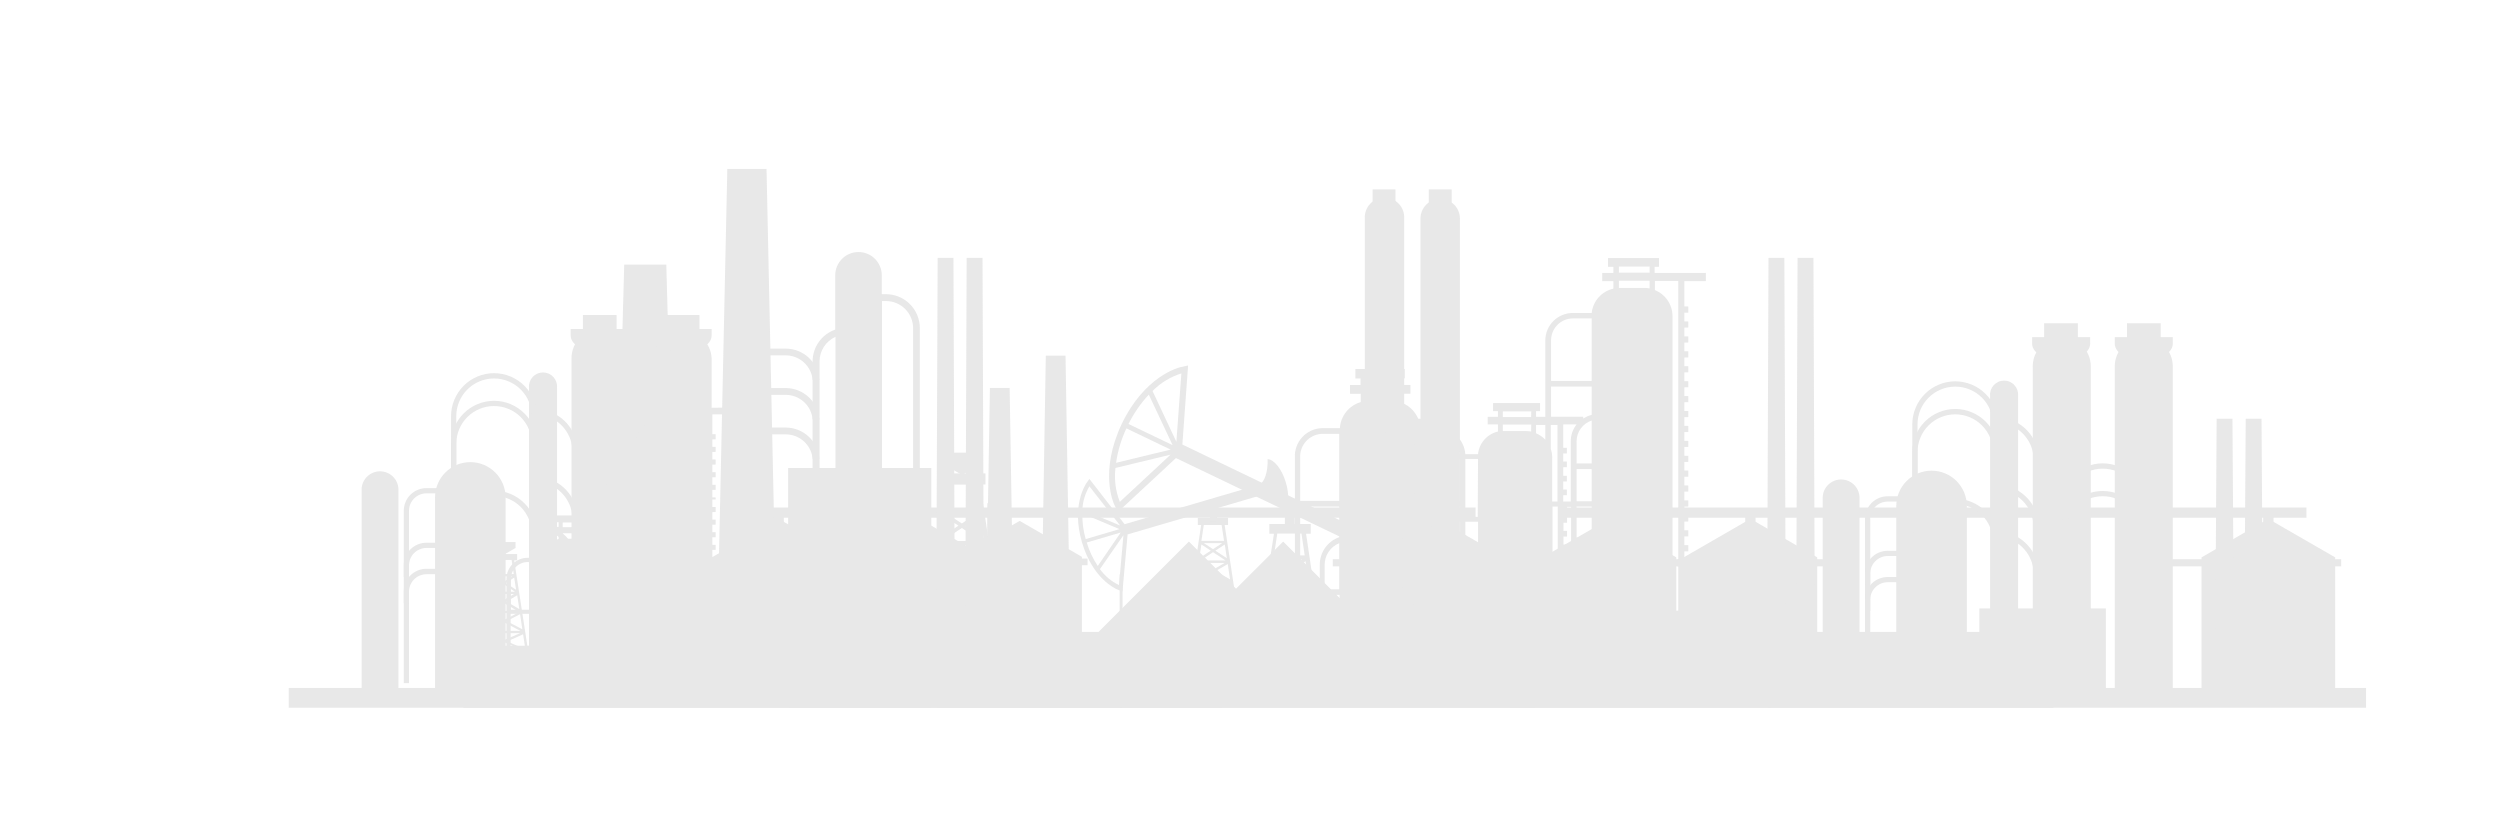 <?xml version="1.0" encoding="UTF-8"?> <svg xmlns:xlink="http://www.w3.org/1999/xlink" xmlns="http://www.w3.org/2000/svg" xmlns:anim="http://www.w3.org/2000/anim" viewBox="0 0 1386 453" fill="none" anim:transform-origin="50% 50%" anim:duration="0.5" anim:ease="linear" style="display: block;" width="1386" height="453"><g id="idd9900d6e" fill="none"><g id="id9f12a3cd" opacity="0.44" fill="none"><path d="M982.213 377.886H533.905V392.373H982.213V377.886Z" fill="#CACACA"></path><path d="M797.563 237.327H787.431C787.229 234.027 786.015 230.87 783.955 228.285C781.895 225.701 779.088 223.814 775.916 222.881V218.276H781.946V213.419H776V209.776H778.805V204.584H751.422V209.818H754.269V213.461H748.449V218.318H754.395V222.923C751.212 223.843 748.393 225.725 746.324 228.312C744.254 230.898 743.037 234.062 742.838 237.369H732.538C728.447 237.596 724.611 239.431 721.866 242.474C719.121 245.517 717.69 249.521 717.884 253.614V343.343H720.815V280.83H742.462V297.83C739.24 298.95 736.46 301.069 734.525 303.877C732.59 306.686 731.601 310.038 731.701 313.448V343.217H734.59V329.777H742.671V343.217H787.807V329.777H795.888V343.217H798.819V313.448C798.928 309.992 797.913 306.594 795.928 303.763C793.942 300.933 791.093 298.821 787.807 297.746V280.747H809.455V343.217H812.386V253.573C812.481 251.532 812.173 249.493 811.48 247.572C810.786 245.65 809.721 243.884 808.344 242.375C806.967 240.866 805.306 239.644 803.456 238.777C801.607 237.911 799.604 237.418 797.563 237.327ZM742.462 326.721H734.381V313.448C734.316 310.817 735.055 308.23 736.499 306.031C737.943 303.831 740.023 302.124 742.462 301.138V326.721ZM742.462 277.69H720.815V253.573C720.687 250.303 721.841 247.112 724.031 244.68C726.221 242.248 729.273 240.767 732.538 240.551H742.462V277.69ZM773.111 209.776V213.419H756.823V209.776H773.111ZM756.991 222.337V218.15H773.111V222.337H756.991ZM795.679 313.448V326.637H787.598V301.138C790.04 302.119 792.124 303.825 793.568 306.026C795.013 308.226 795.749 310.816 795.679 313.448ZM809.245 277.606H787.598V240.467H797.563C800.821 240.693 803.863 242.179 806.044 244.61C808.224 247.041 809.373 250.226 809.245 253.489V277.606Z" fill="#CACACA"></path><path d="M917.313 151.324V147.932H919.742V143.075H891.479V147.932H894.452V151.324H888.255V155.846H894.452V160.033C891.291 160.742 888.431 162.424 886.276 164.842C884.12 167.26 882.777 170.294 882.435 173.515H871.926C867.898 173.526 864.039 175.131 861.191 177.979C858.343 180.827 856.738 184.687 856.727 188.714V231.087H851.577V227.947H853.796V223.467H827.752V227.947H830.474V231.087H824.779V235.274H830.474V239.252C827.544 239.917 824.899 241.489 822.914 243.744C820.93 245.999 819.707 248.823 819.42 251.813H809.706C806.001 251.824 802.45 253.301 799.83 255.921C797.209 258.542 795.732 262.092 795.721 265.798V343.007H798.694V289.246H819.42V303.858C816.416 304.634 813.753 306.38 811.845 308.826C809.937 311.272 808.89 314.28 808.869 317.383V343.007H811.674V331.409H819.42V343.007H860.704V280.83H863.635V343.007H868.785V339.909H866.776V335.387H868.785V332.247H866.776V327.767H868.785V324.626H866.776V320.146H868.785V317.006H866.776V312.526H868.785V309.26H866.776V305.073H868.785V301.932H866.776V297.452H868.785V294.312H866.776V289.79H868.785V286.691H866.776V282.169H868.785V280.997H871.005V343.175H874.061V324.459H882.435V343.175H927.237V175.274C927.231 172.169 926.299 169.137 924.562 166.564C922.824 163.991 920.359 161.994 917.481 160.829V155.762H930.419V342.924H933.81V338.737H935.988V335.345H933.81V330.488H935.988V327.055H933.81V322.198H935.988V318.806H933.81V313.907H935.988V310.516H933.81V305.659H935.988V302.225H933.81V297.368H935.988V293.977H933.81V289.12H935.988V285.687H933.81V280.83H935.988V277.438H933.81V272.539H935.988V269.148H933.81V264.291H935.988V260.857H933.81V256.084H935.988V252.693H933.81V247.794H935.988V244.402H933.81V239.545H935.988V236.112H933.81V231.255H935.988V227.863H933.81V222.965H935.988V219.573H933.81V214.716H935.988V211.324H933.81V206.426H935.988V203.034H933.81V198.177H935.988V194.744H933.81V189.887H935.988V186.495H933.81V181.596H935.988V178.205H933.81V173.348H935.988V169.914H933.81V155.846H945.744V151.324H917.313ZM819.253 328.729H811.507V317.383C811.516 315.026 812.27 312.732 813.662 310.83C815.053 308.927 817.01 307.513 819.253 306.789V328.729ZM819.253 286.566H798.694V265.631C798.689 264.161 798.974 262.705 799.534 261.346C800.094 259.987 800.917 258.752 801.956 257.713C802.995 256.674 804.23 255.851 805.589 255.291C806.948 254.731 808.404 254.446 809.874 254.451H819.42L819.253 286.566ZM848.855 239.252C847.969 239.102 847.074 239.018 846.175 239.001H833.154V235.358H848.939L848.855 239.252ZM848.855 231.213H833.154V228.073H848.939L848.855 231.213ZM856.727 243.774C855.273 242.246 853.52 241.035 851.577 240.215V235.567H856.727V243.774ZM863.468 278.066H860.537V253.53C860.535 251.961 860.266 250.403 859.741 248.924V235.567H863.468V278.066ZM870.837 278.066H866.65V274.549H868.66V271.409H866.65V266.929H868.66V263.788H866.65V259.015H868.66V255.875H866.65V251.395H868.66V248.254H866.65V235.274H874.061C871.929 237.996 870.792 241.364 870.837 244.821V278.066ZM882.435 321.36H874.061V300.886H882.435V321.36ZM882.435 297.996H874.061V280.83H882.435V297.996ZM882.435 277.899H874.061V260.062H882.435V277.899ZM882.435 256.963H874.061V244.653C874.067 242.097 874.88 239.608 876.384 237.54C877.887 235.473 880.005 233.932 882.435 233.139V256.963ZM882.435 229.999C880.762 230.418 879.175 231.126 877.746 232.092V231.046H859.909V214.297H882.435V229.999ZM882.435 211.199H859.909V188.672C859.909 187.074 860.224 185.492 860.837 184.016C861.45 182.54 862.348 181.2 863.48 180.072C864.612 178.944 865.956 178.05 867.434 177.442C868.912 176.834 870.495 176.525 872.093 176.53H882.435V211.199ZM914.55 159.907C913.601 159.704 912.632 159.606 911.661 159.614H897.509V155.637H914.55V159.907ZM914.55 151.156H897.509V147.765H914.55V151.156Z" fill="#CACACA"></path><path d="M670.612 338.57L689.37 383.12H934.187V338.57H670.612Z" fill="#CACACA"></path><path d="M599.851 300.635C605.838 321.068 618.692 326.469 619.237 326.72L622.293 327.934L625.14 296.28L700.047 274.298C703.438 274.298 708.044 278.067 711.477 283.97C714.367 281.793 715.078 274.968 712.901 267.557C710.724 260.146 706.411 254.745 702.768 254.535C703.02 261.277 701.177 267.097 698.288 268.646L623.466 290.628L603.954 265.505L602.07 268.185C601.902 268.688 593.821 280.202 599.851 300.635ZM600.06 284.682L620.66 293.349L601.902 298.876C600.577 294.265 599.956 289.479 600.06 284.682ZM620.995 291.34L600.06 282.589C600.279 278.009 601.616 273.553 603.954 269.609L620.995 291.34ZM609.816 315.499L622.838 296.699L620.367 324.375C616.149 322.349 612.507 319.297 609.774 315.499H609.816ZM608.602 313.782C605.919 309.774 603.858 305.384 602.488 300.76L621.33 295.234L608.602 313.782Z" fill="#CACACA"></path><path d="M658.972 348.87H686.104L686.649 352.513L688.198 352.303L678.944 291.047H680.829V287.153H664.08V291.047H665.923L656.669 352.303L658.26 352.513L658.972 348.87ZM682.252 336.309L672.371 340.496L662.489 336.309H682.252ZM662.364 334.885L672.496 329.609L682.629 334.885H662.364ZM670.738 341.375L659.391 346.316L660.815 337.021L670.738 341.375ZM661.275 333.922L662.699 324.501L671.073 328.688L661.275 333.922ZM680.829 323.789L672.455 327.976L664.08 323.789H680.829ZM664.08 322.366L672.455 317.425L680.829 322.366H664.08ZM663.117 321.319L664.415 312.694L671.157 316.63L663.117 321.319ZM678.903 312.107L672.538 315.834L666.216 312.107H678.903ZM665.588 310.726L672.496 306.12L679.447 310.726H665.588ZM664.876 309.47L666.048 301.849L671.24 305.283L664.876 309.47ZM667.388 301.096H677.605L672.496 304.445L667.388 301.096ZM680.159 309.47L673.794 305.283L679.028 301.849L680.159 309.47ZM681.959 321.235L673.962 316.588L680.661 312.694L681.959 321.235ZM682.42 324.459L683.843 333.88L674.046 328.814L682.42 324.459ZM684.304 337.021L685.769 346.609L674.129 341.501L684.304 337.021ZM684.304 347.404H660.521L672.329 342.254L684.304 347.404ZM677.27 291.047L678.61 299.839H666.048L667.388 291.047H677.27Z" fill="#CACACA"></path><path d="M674.674 280.118H670.738V289.036H674.674V280.118Z" fill="#CACACA"></path><path d="M622.335 318.43H620.744V392.331H622.335V318.43Z" fill="#CACACA"></path><path d="M624.555 347.781H618.818V363.399H624.555V347.781Z" fill="#CACACA"></path><path d="M615.008 351.215H609.272V361.096H615.008V351.215Z" fill="#CACACA"></path><path d="M621.917 234.981C609.355 261.527 617.395 278.987 617.73 279.699L619.739 283.886L651.938 253.949L749.245 300.592C752.762 303.649 753.976 311.897 752.009 321.109C757.033 321.569 764.067 315.163 768.757 305.575C773.446 295.987 773.949 286.356 770.39 282.797C764.402 289.999 757.242 294.102 752.72 293.181L655.497 246.454L658.679 202.615L654.199 203.62C653.403 203.871 634.645 208.435 621.917 234.981ZM636.906 218.777L650.096 246.789L625.643 235.065C628.577 229.112 632.372 223.624 636.906 218.777ZM652.189 244.946L638.958 216.768C643.415 212.261 648.906 208.912 654.953 207.012L652.189 244.946ZM618.4 259.434L648.965 252.064L620.828 278.233C618.481 272.263 617.646 265.805 618.4 259.434ZM618.734 256.586C619.702 249.976 621.635 243.543 624.471 237.493L649.007 249.259L618.734 256.586Z" fill="#CACACA"></path><path d="M696.069 375.834H733.753L734.507 380.858L736.642 380.523L724.081 295.903H726.677V290.501H703.732V295.903H706.286L693.138 380.44L695.316 380.774L696.069 375.834ZM728.268 358.667L714.618 364.654L700.968 358.667H728.268ZM700.759 356.699L714.953 349.455L728.98 356.699H700.759ZM712.231 365.701L696.572 372.526L698.498 359.672L712.231 365.701ZM699.168 355.317L701.136 342.337L712.692 348.325L699.168 355.317ZM726.174 341.332L714.953 347.278L703.564 341.374L726.174 341.332ZM703.145 339.364L714.827 332.581L726.551 339.364H703.145ZM701.806 337.899L703.564 326.008L712.901 331.451L701.806 337.899ZM723.62 325.338L714.953 330.195L706.202 325.087L723.62 325.338ZM705.197 323.37L714.786 317.047L724.374 323.37H705.197ZM704.234 321.695L705.825 311.144L713.027 315.875L704.234 321.695ZM707.751 310.097H721.862L714.953 314.661L707.751 310.097ZM725.379 321.695L716.586 315.875L723.788 311.144L725.379 321.695ZM727.849 338.025L716.795 331.576L726.049 326.175L727.849 338.025ZM728.519 342.212L730.487 355.275L716.879 348.241L728.519 342.212ZM731.115 359.379L733.125 372.61L717.005 365.576L731.115 359.379ZM730.906 373.74H698.205L714.534 366.622L730.906 373.74ZM721.527 295.777L723.327 307.92H706.286L708.128 295.777H721.527Z" fill="#CACACA"></path><path d="M717.8 280.746H712.357V293.098H717.8V280.746Z" fill="#CACACA"></path><path d="M549.606 278.988H547.387V382.534H549.606V278.988Z" fill="#CACACA"></path><path d="M552.663 319.56H544.749V341.166H552.663V319.56Z" fill="#CACACA"></path><path d="M552.663 354.815H544.749V368.465H552.663V354.815Z" fill="#CACACA"></path><path d="M628.825 382.785L711.394 300.258L793.921 382.785H628.825Z" fill="#CACACA"></path><path d="M576.612 382.785L659.139 300.258L741.666 382.785H576.612Z" fill="#CACACA"></path><path d="M809.371 365.241V121.178C809.371 118.279 808.22 115.5 806.17 113.45C804.121 111.401 801.341 110.25 798.443 110.25C795.545 110.25 792.765 111.401 790.716 113.45C788.666 115.5 787.515 118.279 787.515 121.178V365.241H809.371Z" fill="#CACACA"></path><path d="M804.807 105.016H792.121V112.887H804.807V105.016Z" fill="#CACACA"></path><path d="M778.471 365.241V121.177C778.563 119.688 778.349 118.196 777.843 116.792C777.337 115.389 776.548 114.104 775.526 113.017C774.504 111.929 773.271 111.063 771.901 110.471C770.532 109.878 769.056 109.573 767.564 109.573C766.071 109.573 764.595 109.878 763.226 110.471C761.856 111.063 760.623 111.929 759.601 113.017C758.579 114.104 757.79 115.389 757.284 116.792C756.778 118.196 756.564 119.688 756.656 121.177V365.241H778.471Z" fill="#CACACA"></path><path d="M773.655 105.016H760.969V112.887H773.655V105.016Z" fill="#CACACA"></path><path d="M450.54 254.452H454.267C453.929 249.734 451.821 245.319 448.366 242.089C444.911 238.859 440.364 237.053 435.634 237.034H421.231V240.802H435.634C439.374 240.808 442.976 242.211 445.734 244.737C448.492 247.262 450.206 250.727 450.54 254.452Z" fill="#CACACA"></path><path d="M450.54 232.553H454.267C453.929 227.835 451.821 223.419 448.366 220.19C444.911 216.96 440.364 215.154 435.634 215.135H421.231V218.903H435.634C439.371 218.918 442.968 220.325 445.724 222.849C448.48 225.372 450.197 228.832 450.54 232.553Z" fill="#CACACA"></path><path d="M450.54 210.655H454.267C453.928 205.941 451.819 201.53 448.363 198.307C444.907 195.084 440.36 193.287 435.634 193.278H421.231V197.005H435.634C439.371 197.02 442.968 198.427 445.724 200.95C448.48 203.474 450.197 206.934 450.54 210.655Z" fill="#CACACA"></path><path d="M292.06 365.283L293.442 365.074L285.068 310.642H286.701V307.167H271.962V310.642H273.637L265.263 365.074L266.687 365.283L267.147 362.017H291.265L292.06 365.283ZM288.417 351.005L279.625 354.816L270.706 351.131L288.417 351.005ZM270.497 349.749L279.541 345.06L288.543 349.749H270.497ZM290.009 351.633L291.265 360.008L281.174 355.611L290.009 351.633ZM280.881 344.348L288.334 340.496L289.59 348.87L280.881 344.348ZM286.868 339.868L279.541 343.678L272.214 339.868H286.868ZM271.962 338.612L279.499 334.383L287.036 338.779L271.962 338.612ZM280.755 333.504L286.743 330.028L287.915 337.691L280.755 333.504ZM284.942 329.317L279.29 332.624L273.637 329.317H284.942ZM273.135 328.06L279.332 323.873L285.487 328.06H273.135ZM280.462 323.245L285.068 320.189L286.115 326.972L280.462 323.245ZM279.332 322.492L274.768 319.519H283.854L279.332 322.492ZM273.512 320.189L278.159 323.245L272.507 327.014L273.512 320.189ZM272.088 329.861L278.034 333.336L270.916 337.523L272.088 329.861ZM277.95 344.181L269.241 348.703L270.497 340.328L277.95 344.181ZM277.95 355.36L267.566 359.882L268.864 351.508L277.95 355.36ZM279.457 356.03L289.967 360.594H269.031L279.457 356.03ZM283.644 310.433L284.817 318.263H273.847L275.019 310.433H283.644Z" fill="#CACACA"></path><path d="M272.926 300.509V303.775L279.374 307.502L285.822 303.775V300.509H272.926Z" fill="#CACACA"></path><path d="M555.468 365.283L557.896 364.906L543.409 268.603H546.34V262.448H520.297V268.603H523.228L508.74 364.906L511.169 365.283L512.048 359.546H554.589L555.468 365.283ZM549.02 340.16L533.57 346.943L518.077 340.16H549.02ZM517.449 337.941L533.36 329.567L549.271 337.941H517.449ZM551.825 341.291L554.044 355.904L536.249 348.116L551.825 341.291ZM535.747 328.436L548.894 321.653L551.113 336.392L535.747 328.436ZM546.298 320.523L533.36 327.222L520.422 320.523H546.298ZM520.004 318.304L533.277 310.558L546.591 318.304H520.004ZM535.496 309.302L546.089 303.105L548.099 316.629L535.496 309.302ZM543.284 302.142L533.318 307.92L523.353 302.142H543.284ZM522.348 299.923L533.235 292.721L544.079 299.923H522.348ZM535.244 291.548L543.367 286.147L545.21 298.122L535.244 291.548ZM533.235 290.209L525.195 284.933H541.232L533.235 290.209ZM523.018 286.022L531.392 291.423L521.343 298.038L523.018 286.022ZM520.422 303.063L530.974 309.218L518.412 316.503L520.422 303.063ZM530.848 328.185L515.398 336.182L517.659 321.36L530.848 328.185ZM530.848 347.864L512.551 355.862L514.812 340.872L530.848 347.864ZM533.57 349.079L552.076 357.16H515.021L533.57 349.079ZM540.897 268.645L542.99 282.421H523.646L525.74 268.645H540.897Z" fill="#CACACA"></path><path d="M521.972 250.976V256.754L533.36 263.328L544.749 256.754V250.976H521.972Z" fill="#CACACA"></path><path d="M516.319 259.476H436.932V392.331H516.319V259.476Z" fill="#CACACA"></path><path d="M604.791 357.997H256.889V392.373H604.791V357.997Z" fill="#CACACA"></path><path d="M430.694 361.681L424.958 93.668H403.227L397.449 361.681H430.694Z" fill="#CACACA"></path><path d="M375.257 361.682L369.395 146.677H346.073L340.169 361.682H375.257Z" fill="#CACACA"></path><path d="M562.293 369.219L559.738 215.052H548.81L546.256 369.219H562.293Z" fill="#CACACA"></path><path d="M593.277 351.382L590.723 197.173H579.795L577.241 351.382H593.277Z" fill="#CACACA"></path><path d="M491.113 163.089H488.852V152.622C488.852 149.201 487.493 145.921 485.074 143.503C482.656 141.084 479.376 139.726 475.955 139.726C472.535 139.726 469.255 141.084 466.837 143.503C464.418 145.921 463.059 149.201 463.059 152.622V182.727C459.394 184.009 456.218 186.398 453.968 189.563C451.718 192.728 450.506 196.513 450.498 200.396V327.138C450.498 329.607 450.984 332.052 451.929 334.333C452.874 336.614 454.259 338.686 456.005 340.432C457.75 342.178 459.823 343.562 462.104 344.507C464.385 345.452 466.829 345.938 469.298 345.938H472.103V342.17H469.382C465.395 342.17 461.572 340.586 458.753 337.767C455.934 334.948 454.35 331.125 454.35 327.138V200.396C454.354 197.512 455.189 194.69 456.756 192.269C458.323 189.848 460.555 187.93 463.185 186.746V298.415C463.185 301.835 464.544 305.115 466.962 307.534C469.381 309.952 472.661 311.311 476.081 311.311C479.501 311.311 482.782 309.952 485.2 307.534C487.619 305.115 488.977 301.835 488.977 298.415V166.9H491.196C495.183 166.9 499.006 168.483 501.825 171.302C504.644 174.121 506.228 177.945 506.228 181.931V308.673C506.217 312.656 504.63 316.473 501.813 319.29C498.996 322.107 495.18 323.694 491.196 323.705H480.268V327.431H491.196C496.175 327.42 500.946 325.435 504.463 321.91C507.979 318.386 509.954 313.61 509.954 308.631V181.889C509.954 179.417 509.467 176.969 508.519 174.685C507.572 172.402 506.183 170.327 504.433 168.581C502.683 166.835 500.606 165.451 498.32 164.508C496.034 163.566 493.585 163.084 491.113 163.089Z" fill="#CACACA"></path><path d="M381.454 226.147V223.342H383.464V219.155H360.1V223.342H362.529V226.147H357.42V229.706H362.529V233.265C359.915 233.862 357.554 235.26 355.775 237.264C353.995 239.269 352.887 241.779 352.605 244.445H343.896C340.565 244.445 337.37 245.768 335.014 248.124C332.658 250.479 331.335 253.674 331.335 257.006V292.093H327.148V289.497H328.99V285.771H307.427V289.497H309.688V292.093H304.957V295.527H309.688V298.835C307.236 299.359 305.016 300.654 303.351 302.529C301.686 304.405 300.665 306.763 300.435 309.26H292.395C289.323 309.271 286.379 310.497 284.206 312.67C282.034 314.842 280.808 317.786 280.797 320.858V384.627H283.1V340.286H300.435V352.345C297.948 352.992 295.745 354.444 294.17 356.473C292.595 358.503 291.735 360.997 291.725 363.566V384.627H294.028V375.039H300.435V384.627H334.601V333.294H337.029V384.627H341.216V382.031H339.542V378.347H341.216V375.751H339.542V372.066H341.216V369.47H339.542V365.744H341.216V363.148H339.542V359.505H341.216V356.909H339.542V353.224H341.216V350.628H339.542V346.944H341.216V344.348H339.542V340.621H341.216V338.025H339.542V334.383H341.216V333.42H343.059V384.627H345.571V369.135H352.521V384.627H389.577V245.994C389.571 243.426 388.799 240.919 387.359 238.793C385.919 236.667 383.878 235.019 381.496 234.061V229.874H392.215V384.795H395.02V381.32H396.737V378.514H394.936V374.327H396.737V371.522H394.936V367.335H396.737V364.53H394.936V360.342H396.737V357.495H394.936V353.308H396.737V351.131H394.936V346.944H396.737V344.097H394.936V339.91H396.737V337.104H394.936V332.917H396.737V330.07H394.936V325.883H396.737V323.078H394.936V318.891H396.737V316.043H394.936V311.856H396.737V309.051H394.936V304.864H396.737V302.059H394.936V297.872H396.737V295.066H394.936V290.879H396.737V288.074H394.936V283.887H396.737V281.081H394.936V276.894H396.737V275.764H394.936V271.577H396.737V268.771H394.936V264.584H396.737V261.779H394.936V257.592H396.737V254.745H394.936V250.558H396.737V247.752H394.936V243.565H396.737V240.718H394.936V229.706H404.776V225.98L381.454 226.147ZM300.435 372.945H294.028V363.692C294.037 361.739 294.661 359.839 295.811 358.261C296.961 356.682 298.578 355.506 300.435 354.899V372.945ZM300.435 338.025H283.268V320.858C283.268 319.64 283.508 318.433 283.976 317.308C284.444 316.182 285.129 315.16 285.993 314.3C286.856 313.441 287.881 312.76 289.009 312.297C290.136 311.835 291.344 311.6 292.563 311.605H300.435V338.025ZM324.971 298.918C324.229 298.75 323.47 298.666 322.71 298.667H311.949V295.652H324.971V298.918ZM324.971 292.261H311.949V289.665H324.971V292.261ZM331.461 302.519C330.294 301.24 328.866 300.226 327.274 299.546V295.694H331.461V302.519ZM337.029 330.866H334.601V310.558C334.589 309.263 334.377 307.978 333.973 306.748V295.694H337.029V330.866ZM343.142 303.524V330.866H339.625V327.976H341.3V325.381H339.625V321.822H341.3V319.226H339.625V315.499H341.3V312.903H339.625V309.26H341.3V306.664H339.625V295.904H345.864C344.096 298.058 343.094 300.738 343.017 303.524H343.142ZM352.605 366.832H345.655V350.084H352.605V366.832ZM352.605 347.53H345.655V333.294H352.605V347.53ZM352.605 330.782H345.655V316.001H352.605V330.782ZM352.605 313.615H345.655V303.44C345.664 301.321 346.34 299.258 347.588 297.544C348.835 295.831 350.591 294.553 352.605 293.894V313.615ZM352.605 291.298C351.213 291.626 349.893 292.208 348.711 293.015V292.177H333.931V278.151H352.563L352.605 291.298ZM352.605 275.722H333.931V257.09C333.931 254.425 334.99 251.869 336.874 249.984C338.759 248.099 341.315 247.041 343.98 247.041H352.563L352.605 275.722ZM379.193 233.265C378.391 233.117 377.579 233.033 376.765 233.014H365.083V229.706H379.193V233.265ZM379.193 226.064H365.083V223.258H379.193V226.064Z" fill="#CACACA"></path><path d="M602.949 309.679H511.169V313.363H602.949V309.679Z" fill="#CACACA"></path><path d="M599.809 381.78V308.715L565.308 288.785L530.764 308.715V381.78H599.809Z" fill="#CACACA"></path><path d="M1278.7 281.374H865.938V287.027H1278.7V281.374Z" fill="#CACACA"></path><path d="M1167.49 337.314H1097.36V388.396H1167.49V337.314Z" fill="#CACACA"></path><path d="M1138.43 350.335H980.161V392.373H1138.43V350.335Z" fill="#CACACA"></path><path d="M1311.73 381.403H836.88V392.373H1311.73V381.403Z" fill="#CACACA"></path><path d="M1297.96 310.056H1199.56V313.992H1297.96V310.056Z" fill="#CACACA"></path><path d="M1260.44 283.216H1254.71V296.07H1260.44V283.216Z" fill="#CACACA"></path><path d="M1294.61 387.307V309.009L1257.55 287.655L1220.54 309.009V387.307H1294.61Z" fill="#CACACA"></path><path d="M1010.81 310.056H930.042V313.992H1010.81V310.056Z" fill="#CACACA"></path><path d="M973.294 283.216H967.558V296.07H973.294V283.216Z" fill="#CACACA"></path><path d="M1007.46 387.307V309.009L970.447 287.655L933.434 309.009V387.307H1007.46Z" fill="#CACACA"></path><path d="M932.68 310.056H851.911V313.992H932.68V310.056Z" fill="#CACACA"></path><path d="M895.164 283.216H889.428V296.07H895.164V283.216Z" fill="#CACACA"></path><path d="M929.33 387.307V309.009L892.275 287.655L855.261 309.009V387.307H929.33Z" fill="#CACACA"></path><path d="M1238.54 366.162L1237.67 232.134H1228.91L1228.08 366.162H1238.54Z" fill="#CACACA"></path><path d="M1254.62 366.162L1253.79 232.134H1245.03L1244.15 366.162H1254.62Z" fill="#CACACA"></path><path d="M990.084 366.162L989.247 142.95H980.454L979.617 366.162H990.084Z" fill="#CACACA"></path><path d="M1006.2 366.162L1005.37 142.95H996.574L995.737 366.162H1006.2Z" fill="#CACACA"></path><path d="M1046.53 319.895C1043.19 319.895 1040 321.218 1037.64 323.574C1035.29 325.929 1033.96 329.124 1033.96 332.456V338.82H1036.85V332.456C1036.85 329.891 1037.87 327.431 1039.69 325.617C1041.5 323.803 1043.96 322.784 1046.53 322.784H1067.46V319.895H1046.53Z" fill="#CACACA"></path><path d="M1046.53 305.366C1043.19 305.366 1040 306.689 1037.64 309.045C1035.29 311.4 1033.96 314.595 1033.96 317.927V324.291H1036.85V317.927C1036.86 315.365 1037.89 312.911 1039.7 311.1C1041.51 309.288 1043.96 308.266 1046.53 308.255H1067.46V305.366H1046.53Z" fill="#CACACA"></path><path d="M1046.53 275.135C1043.19 275.135 1040 276.459 1037.64 278.814C1035.29 281.17 1033.96 284.365 1033.96 287.697V383.203H1036.85V287.738C1036.85 285.173 1037.87 282.713 1039.69 280.899C1041.5 279.085 1043.96 278.066 1046.53 278.066H1067.46V275.135H1046.53Z" fill="#CACACA"></path><path d="M1090.41 387.307V280.495C1090.41 275.309 1088.35 270.336 1084.68 266.669C1081.01 263.002 1076.04 260.942 1070.85 260.942C1065.67 260.942 1060.69 263.002 1057.03 266.669C1053.36 270.336 1051.3 275.309 1051.3 280.495V387.307H1090.41Z" fill="#CACACA"></path><path d="M1118.84 387.307V219.364C1118.91 218.296 1118.77 217.224 1118.42 216.213C1118.06 215.203 1117.5 214.277 1116.77 213.492C1116.05 212.708 1115.16 212.082 1114.18 211.654C1113.2 211.226 1112.14 211.006 1111.07 211.006C1110 211.006 1108.94 211.226 1107.96 211.654C1106.98 212.082 1106.09 212.708 1105.36 213.492C1104.64 214.277 1104.08 215.203 1103.72 216.213C1103.37 217.224 1103.22 218.296 1103.3 219.364V387.307H1118.84Z" fill="#CACACA"></path><path d="M1030.91 387.307V275.387C1030.74 272.795 1029.6 270.365 1027.7 268.589C1025.81 266.812 1023.31 265.824 1020.71 265.824C1018.12 265.824 1015.62 266.812 1013.72 268.589C1011.83 270.365 1010.68 272.795 1010.52 275.387V387.307H1030.91Z" fill="#CACACA"></path><path d="M1204.59 387.306V203.076C1204.59 198.812 1202.89 194.722 1199.88 191.707C1196.86 188.692 1192.77 186.998 1188.51 186.998C1184.24 186.998 1180.16 188.692 1177.14 191.707C1174.12 194.722 1172.43 198.812 1172.43 203.076V387.306H1204.59Z" fill="#CACACA"></path><path d="M1204.59 186.914V190.598C1204.59 195.665 1197.43 199.81 1188.51 199.81C1179.59 199.81 1172.43 195.623 1172.43 190.598V186.914H1204.59Z" fill="#CACACA"></path><path d="M1197.89 179.21H1179.21V190.808H1197.89V179.21Z" fill="#CACACA"></path><path d="M1159.12 387.306V203.076C1159.12 198.812 1157.42 194.722 1154.41 191.707C1151.39 188.692 1147.3 186.998 1143.04 186.998C1138.77 186.998 1134.68 188.692 1131.67 191.707C1128.65 194.722 1126.96 198.812 1126.96 203.076V387.306H1159.12Z" fill="#CACACA"></path><path d="M1158.78 186.914V190.598C1158.78 195.665 1151.58 199.81 1142.7 199.81C1133.83 199.81 1126.62 195.623 1126.62 190.598V186.914H1158.78Z" fill="#CACACA"></path><path d="M1151.96 179.21H1133.28V190.808H1151.96V179.21Z" fill="#CACACA"></path><path d="M1165.77 256.879C1159.45 256.89 1153.39 259.41 1148.92 263.884C1144.46 268.359 1141.95 274.423 1141.95 280.746V361.933H1144.84V280.746C1144.84 275.193 1147.04 269.868 1150.97 265.942C1154.9 262.016 1160.22 259.81 1165.77 259.81C1171.33 259.81 1176.65 262.016 1180.58 265.942C1184.5 269.868 1186.71 275.193 1186.71 280.746V363.231H1189.6V280.746C1189.6 274.423 1187.09 268.359 1182.62 263.884C1178.16 259.41 1172.1 256.89 1165.77 256.879Z" fill="#CACACA"></path><path d="M1165.77 272.205C1159.45 272.205 1153.39 274.715 1148.93 279.183C1144.46 283.651 1141.95 289.71 1141.95 296.029V377.258H1144.84V296.029C1144.84 290.477 1147.04 285.152 1150.97 281.226C1154.9 277.299 1160.22 275.094 1165.77 275.094C1171.33 275.094 1176.65 277.299 1180.58 281.226C1184.5 285.152 1186.71 290.477 1186.71 296.029V378.556H1189.6V296.029C1189.59 289.714 1187.07 283.66 1182.61 279.195C1178.14 274.729 1172.09 272.216 1165.77 272.205Z" fill="#CACACA"></path><path d="M1084.04 211.408C1077.71 211.408 1071.64 213.923 1067.17 218.399C1062.69 222.875 1060.18 228.945 1060.18 235.275V316.462H1063.07V235.275C1063.07 229.722 1065.27 224.397 1069.2 220.471C1073.12 216.545 1078.45 214.339 1084 214.339C1089.55 214.339 1094.88 216.545 1098.8 220.471C1102.73 224.397 1104.94 229.722 1104.94 235.275V317.634H1107.82V235.149C1107.79 228.856 1105.27 222.83 1100.82 218.384C1096.37 213.937 1090.34 211.43 1084.04 211.408Z" fill="#CACACA"></path><path d="M1084.04 226.733C1077.71 226.733 1071.64 229.247 1067.17 233.723C1062.69 238.199 1060.18 244.269 1060.18 250.599V331.786H1063.07V250.641C1063.07 245.088 1065.27 239.763 1069.2 235.837C1073.12 231.911 1078.45 229.706 1084 229.706C1089.55 229.706 1094.88 231.911 1098.8 235.837C1102.73 239.763 1104.94 245.088 1104.94 250.641V333.126H1107.82V250.641C1107.84 244.318 1105.34 238.25 1100.88 233.767C1096.42 229.285 1090.36 226.755 1084.04 226.733Z" fill="#CACACA"></path><path d="M1112.39 231.967V234.981C1116.75 236.244 1120.59 238.892 1123.31 242.525C1126.04 246.157 1127.51 250.579 1127.5 255.121V377.76H1130.43V255.121C1130.44 249.803 1128.66 244.636 1125.39 240.441C1122.12 236.246 1117.55 233.264 1112.39 231.967Z" fill="#CACACA"></path><path d="M1127.5 318.388V326.762H1130.43V318.388C1130.44 313.069 1128.66 307.903 1125.39 303.708C1122.12 299.513 1117.55 296.53 1112.39 295.233V298.248C1116.75 299.511 1120.59 302.158 1123.31 305.791C1126.04 309.424 1127.51 313.846 1127.5 318.388Z" fill="#CACACA"></path><path d="M1127.5 292.512V300.886H1130.43V292.512C1130.44 287.194 1128.66 282.027 1125.39 277.832C1122.12 273.637 1117.55 270.655 1112.39 269.358V272.372C1116.75 273.635 1120.59 276.283 1123.31 279.916C1126.04 283.549 1127.51 287.97 1127.5 292.512Z" fill="#CACACA"></path><path d="M1084.04 276.517C1077.71 276.517 1071.64 279.032 1067.17 283.508C1062.69 287.983 1060.18 294.054 1060.18 300.384V381.571H1063.07V300.384C1063.07 294.831 1065.27 289.506 1069.2 285.58C1073.12 281.654 1078.45 279.448 1084 279.448C1089.55 279.448 1094.88 281.654 1098.8 285.58C1102.73 289.506 1104.94 294.831 1104.94 300.384V382.869H1107.82V300.384C1107.82 294.068 1105.32 288.011 1100.86 283.537C1096.41 279.064 1090.36 276.54 1084.04 276.517Z" fill="#CACACA"></path><path d="M818.038 281.374H405.278V287.027H818.038V281.374Z" fill="#CACACA"></path><path d="M706.83 337.314H636.697V388.396H706.83V337.314Z" fill="#CACACA"></path><path d="M677.772 350.335H519.501V392.373H677.772V350.335Z" fill="#CACACA"></path><path d="M851.116 381.403H160.084V392.373H851.116V381.403Z" fill="#CACACA"></path><path d="M837.298 310.056H738.903V313.992H837.298V310.056Z" fill="#CACACA"></path><path d="M799.783 283.216H794.046V296.07H799.783V283.216Z" fill="#CACACA"></path><path d="M833.949 387.307V309.009L796.935 287.655L759.88 309.009V387.307H833.949Z" fill="#CACACA"></path><path d="M550.192 310.056H469.424V313.992H550.192V310.056Z" fill="#CACACA"></path><path d="M512.676 283.216H506.94V296.07H512.676V283.216Z" fill="#CACACA"></path><path d="M546.801 387.307V309.009L509.787 287.655L472.774 309.009V387.307H546.801Z" fill="#CACACA"></path><path d="M472.02 310.056H391.252V313.992H472.02V310.056Z" fill="#CACACA"></path><path d="M434.546 283.216H428.81V296.07H434.546V283.216Z" fill="#CACACA"></path><path d="M468.67 387.307V309.009L431.657 287.655L394.643 309.009V387.307H468.67Z" fill="#CACACA"></path><path d="M777.884 366.162L777.047 232.134H768.254L767.417 366.162H777.884Z" fill="#CACACA"></path><path d="M794.005 366.162L793.167 232.134H784.374L783.537 366.162H794.005Z" fill="#CACACA"></path><path d="M529.425 366.162L528.587 142.95H519.836L518.957 366.162H529.425Z" fill="#CACACA"></path><path d="M545.545 366.162L544.707 142.95H535.914L535.077 366.162H545.545Z" fill="#CACACA"></path><path d="M236.414 315.331C233.083 315.331 229.888 316.655 227.532 319.01C225.176 321.366 223.853 324.561 223.853 327.893V334.383H226.742V328.018C226.753 325.456 227.776 323.003 229.587 321.191C231.399 319.38 233.852 318.357 236.414 318.346H257.349V315.457L236.414 315.331Z" fill="#CACACA"></path><path d="M236.414 300.886C233.083 300.886 229.888 302.21 227.532 304.565C225.176 306.921 223.853 310.116 223.853 313.448V319.812H226.742V313.448C226.753 310.886 227.776 308.432 229.587 306.62C231.399 304.809 233.852 303.786 236.414 303.775H257.349V300.886H236.414Z" fill="#CACACA"></path><path d="M236.414 270.613C233.083 270.613 229.888 271.936 227.532 274.292C225.176 276.648 223.853 279.843 223.853 283.174V378.723H226.742V283.174C226.753 280.612 227.776 278.159 229.587 276.347C231.399 274.536 233.852 273.513 236.414 273.502H257.349V270.613H236.414Z" fill="#CACACA"></path><path d="M280.295 382.785V275.763C280.295 270.577 278.234 265.604 274.567 261.937C270.9 258.27 265.927 256.21 260.741 256.21C255.555 256.21 250.582 258.27 246.915 261.937C243.248 265.604 241.187 270.577 241.187 275.763V382.617L280.295 382.785Z" fill="#CACACA"></path><path d="M308.809 382.785V214.842C308.887 213.774 308.744 212.701 308.39 211.691C308.035 210.681 307.476 209.755 306.747 208.97C306.018 208.186 305.135 207.56 304.153 207.132C303.172 206.704 302.112 206.483 301.042 206.483C299.971 206.483 298.912 206.704 297.93 207.132C296.948 207.56 296.065 208.186 295.337 208.97C294.608 209.755 294.048 210.681 293.694 211.691C293.339 212.701 293.196 213.774 293.275 214.842V382.785H308.809Z" fill="#CACACA"></path><path d="M220.88 382.784V270.864C220.714 268.273 219.568 265.843 217.674 264.066C215.78 262.29 213.281 261.301 210.685 261.301C208.088 261.301 205.589 262.29 203.696 264.066C201.802 265.843 200.656 268.273 200.489 270.864V382.784H220.88Z" fill="#CACACA"></path><path d="M394.518 382.785V198.554C394.307 194.426 392.519 190.537 389.523 187.69C386.527 184.843 382.552 183.255 378.418 183.255C374.285 183.255 370.31 184.843 367.314 187.69C364.318 190.537 362.53 194.426 362.319 198.554V382.785H394.518Z" fill="#CACACA"></path><path d="M394.518 182.392V186.077C394.518 191.143 387.316 195.247 378.397 195.247C369.479 195.247 362.319 191.06 362.319 186.077V182.392H394.518Z" fill="#CACACA"></path><path d="M387.776 174.646H369.102V186.244H387.776V174.646Z" fill="#CACACA"></path><path d="M349.004 382.785V198.555C349.004 194.29 347.311 190.201 344.295 187.186C341.28 184.17 337.19 182.476 332.926 182.476C328.662 182.476 324.572 184.17 321.557 187.186C318.542 190.201 316.848 194.29 316.848 198.555V382.785H349.004Z" fill="#CACACA"></path><path d="M348.586 182.392V186.077C348.586 191.143 341.384 195.247 332.466 195.247C323.547 195.247 316.387 191.06 316.387 186.077V182.392H348.586Z" fill="#CACACA"></path><path d="M341.845 174.646H323.17V186.244H341.845V174.646Z" fill="#CACACA"></path><path d="M355.662 252.358C349.343 252.358 343.283 254.868 338.815 259.336C334.347 263.804 331.837 269.864 331.837 276.182V357.411H334.726V276.182C334.726 270.63 336.932 265.305 340.858 261.379C344.784 257.453 350.109 255.247 355.662 255.247C361.214 255.247 366.539 257.453 370.465 261.379C374.391 265.305 376.597 270.63 376.597 276.182V358.667H379.486V276.182C379.475 269.867 376.961 263.814 372.496 259.348C368.03 254.883 361.977 252.369 355.662 252.358Z" fill="#CACACA"></path><path d="M355.662 267.64C349.339 267.651 343.279 270.171 338.813 274.645C334.346 279.12 331.837 285.184 331.837 291.507V372.694H334.726V291.507C334.726 285.954 336.932 280.629 340.858 276.703C344.784 272.777 350.109 270.571 355.662 270.571C361.214 270.571 366.539 272.777 370.465 276.703C374.391 280.629 376.597 285.954 376.597 291.507V373.992H379.486V291.507C379.486 285.184 376.977 279.12 372.511 274.645C368.044 270.171 361.984 267.651 355.662 267.64Z" fill="#CACACA"></path><path d="M273.93 206.886C267.6 206.886 261.53 209.401 257.054 213.876C252.578 218.352 250.064 224.423 250.064 230.752V311.939H252.953V230.752C252.953 225.2 255.159 219.875 259.085 215.949C263.011 212.023 268.336 209.817 273.888 209.817C279.441 209.817 284.766 212.023 288.692 215.949C292.618 219.875 294.824 225.2 294.824 230.752V313.447H297.713V230.962C297.74 227.817 297.146 224.698 295.964 221.784C294.782 218.869 293.036 216.217 290.826 213.98C288.616 211.743 285.986 209.964 283.086 208.747C280.187 207.529 277.075 206.897 273.93 206.886Z" fill="#CACACA"></path><path d="M273.93 222.211C267.608 222.211 261.544 224.72 257.069 229.187C252.594 233.654 250.075 239.713 250.064 246.036V327.265H252.953V246.036C252.953 240.483 255.159 235.158 259.085 231.232C263.011 227.306 268.336 225.1 273.888 225.1C279.441 225.1 284.766 227.306 288.692 231.232C292.618 235.158 294.824 240.483 294.824 246.036V328.563H297.713V246.036C297.713 239.724 295.208 233.671 290.749 229.204C286.291 224.738 280.241 222.223 273.93 222.211Z" fill="#CACACA"></path><path d="M302.277 227.445V230.46C306.641 231.713 310.48 234.351 313.214 237.976C315.948 241.602 317.429 246.017 317.434 250.558V373.197H320.323V250.642C320.342 245.314 318.574 240.134 315.303 235.929C312.032 231.724 307.445 228.737 302.277 227.445Z" fill="#CACACA"></path><path d="M317.434 313.824V322.198H320.323V313.824C320.323 308.51 318.547 303.35 315.277 299.162C312.007 294.974 307.431 292 302.277 290.711V293.726C306.641 294.979 310.48 297.617 313.214 301.242C315.948 304.867 317.429 309.283 317.434 313.824Z" fill="#CACACA"></path><path d="M317.434 287.948V296.322H320.323V287.948C320.323 282.635 318.547 277.474 315.277 273.286C312.007 269.098 307.431 266.124 302.277 264.835V267.85C306.641 269.103 310.48 271.741 313.214 275.366C315.948 278.992 317.429 283.407 317.434 287.948Z" fill="#CACACA"></path><path d="M273.93 271.995C267.6 271.995 261.53 274.51 257.054 278.985C252.578 283.461 250.064 289.531 250.064 295.861V377.048H252.953V295.861C252.953 290.309 255.159 284.984 259.085 281.058C263.011 277.132 268.336 274.926 273.888 274.926C279.441 274.926 284.766 277.132 288.692 281.058C292.618 284.984 294.824 290.309 294.824 295.861V378.346H297.713V295.861C297.713 289.546 295.21 283.488 290.752 279.015C286.294 274.541 280.245 272.017 273.93 271.995Z" fill="#CACACA"></path></g></g></svg> 
